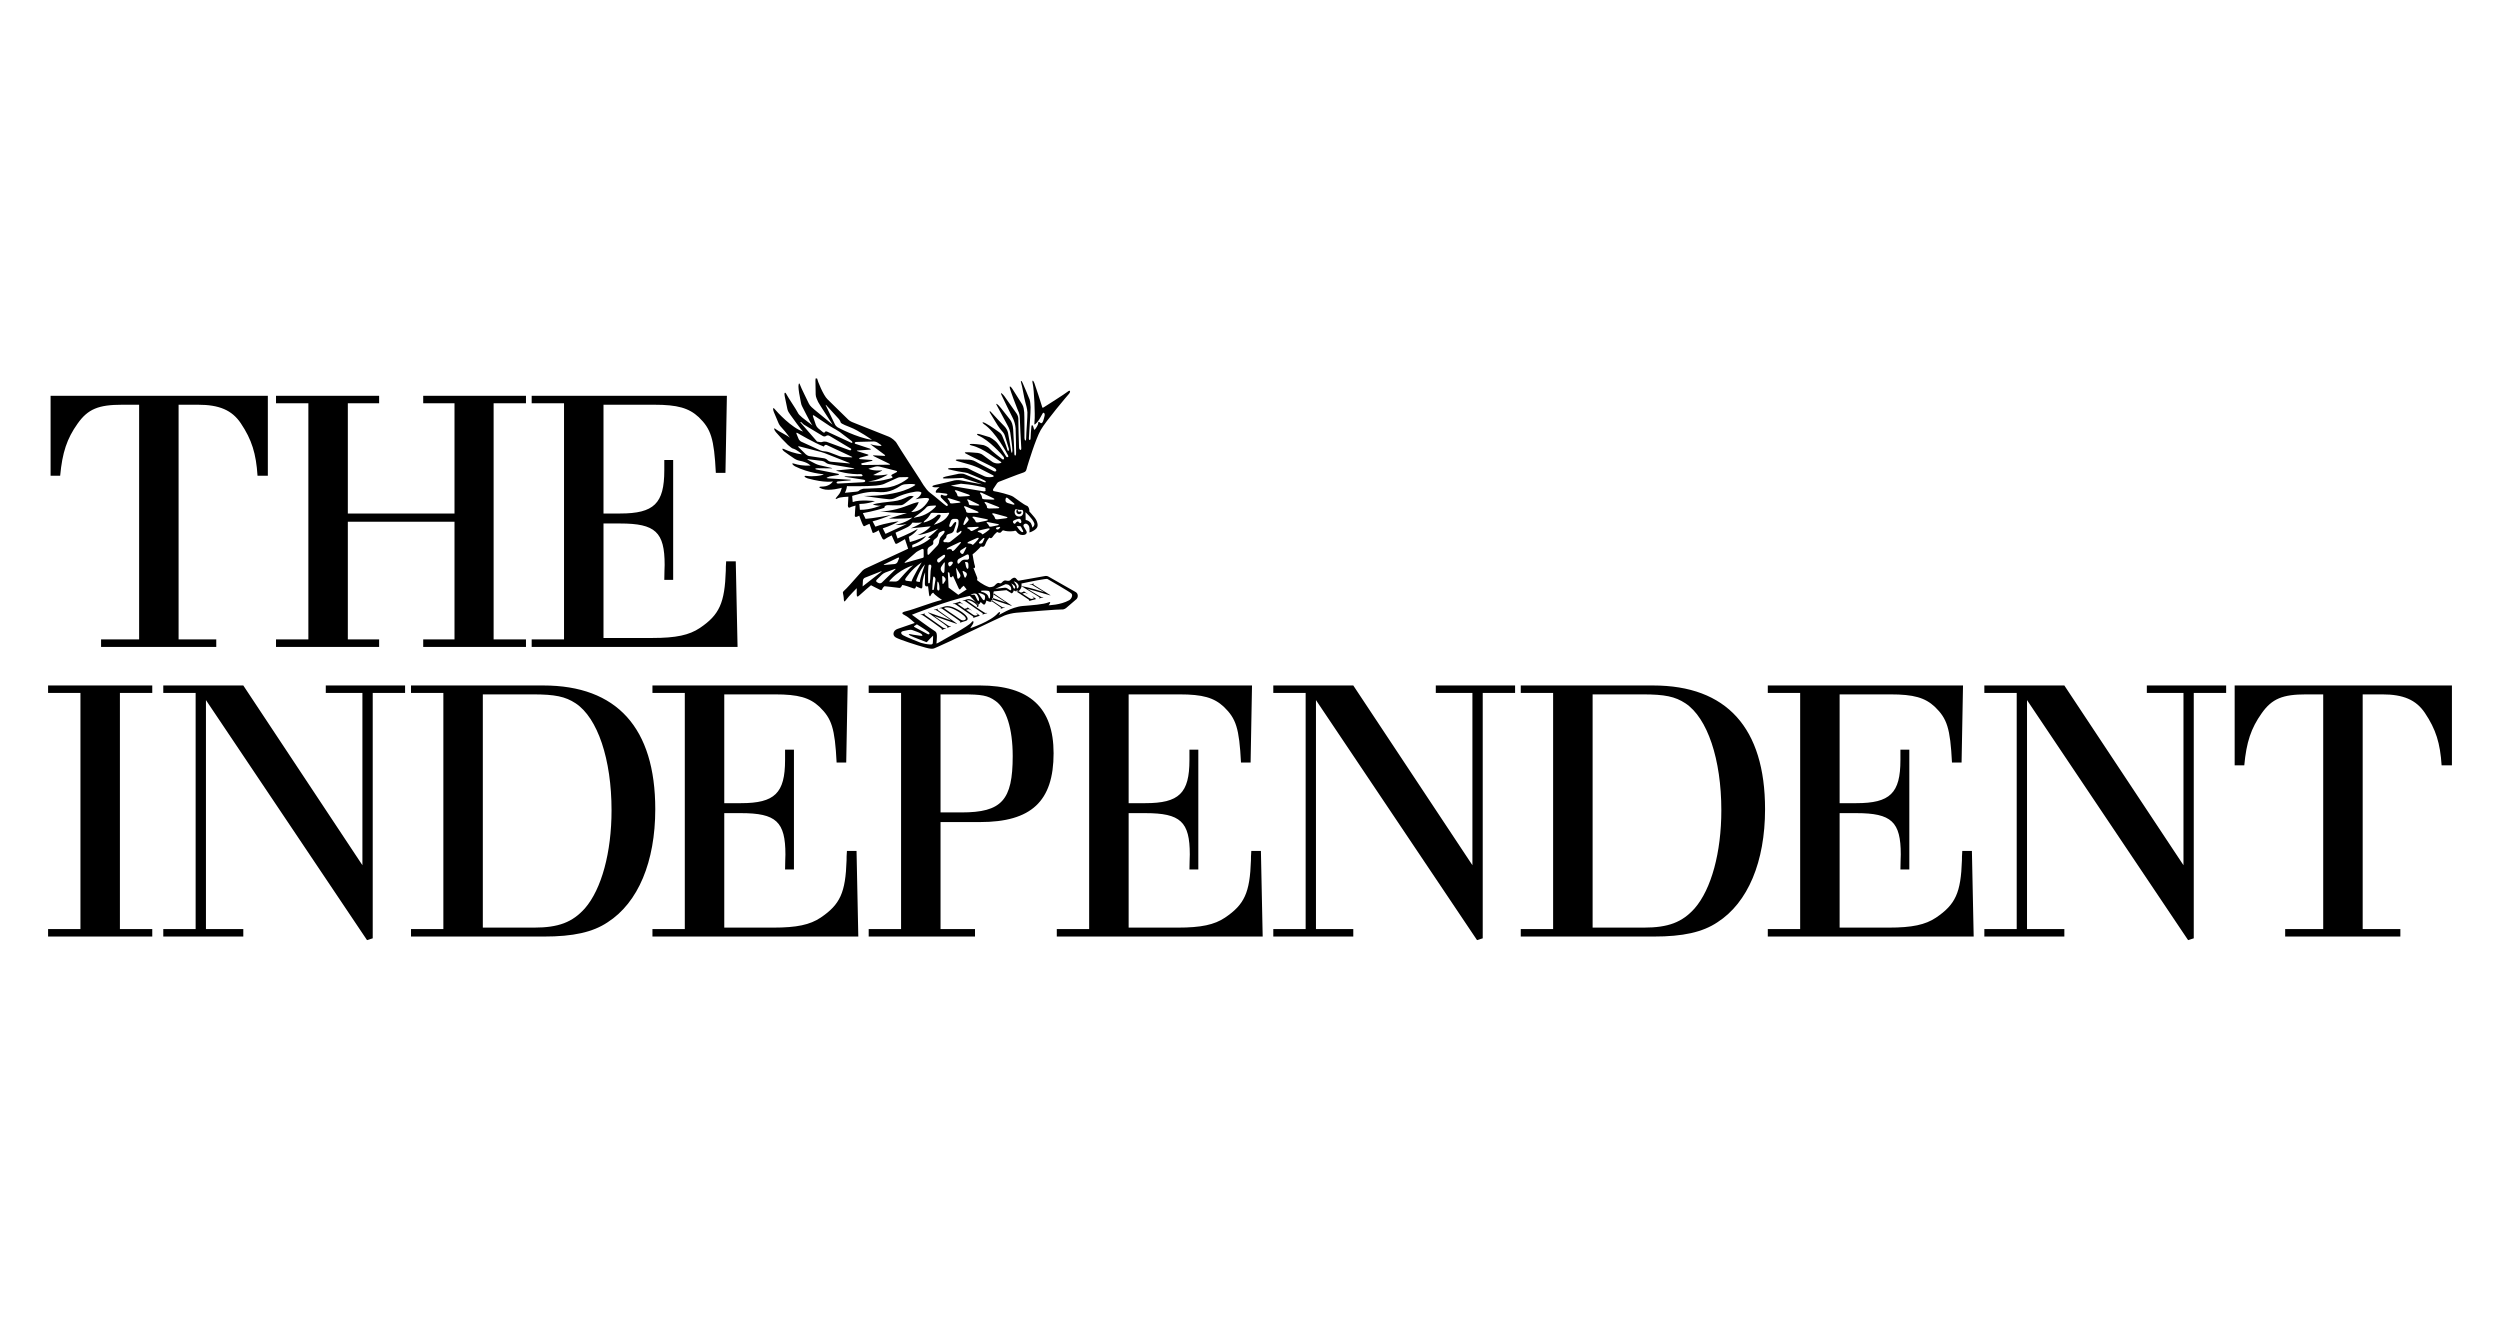 <svg width="1896" height="1000" viewBox="0 0 1896 1000" fill="none" xmlns="http://www.w3.org/2000/svg">
<path fill-rule="evenodd" clip-rule="evenodd" d="M135.445 484.929H164.015V490.612H76.649V484.929H105.513V306.951H92.561C74.757 306.951 66.668 310.192 58.845 321.28C50.756 332.634 47.255 343.189 45.628 360.78H38.363V300.176H203.131V360.78H195.308C194.219 344.01 190.982 333.46 182.627 321.008C175.894 310.997 166.179 306.951 150.267 306.951H135.445V484.929ZM344.696 389.437V305.858H320.961V300.176H398.899V305.858H374.362V484.929H398.899V490.612H320.961V484.929H344.696V395.674H263.797V484.929H287.532V490.612H209.328V484.929H233.865V305.858H209.328V300.176H287.532V305.858H263.797V389.437H344.696ZM550.185 358.61H542.893C541.559 332.367 539.13 325.347 529.968 316.408C522.41 309.387 513.785 306.951 496.247 306.951H457.69V389.437H470.37C495.981 389.437 503.804 381.862 503.804 356.712V355.097C503.804 353.466 503.804 351.03 503.804 348.865H510.532V439.753H503.804C503.804 435.418 504.069 429.742 504.069 428.399C504.069 403.499 497.049 397.017 470.37 397.017H457.69V483.837H494.907C512.696 483.837 522.682 481.672 530.77 476.262C545.593 466.267 549.648 457.328 550.45 432.716C550.45 431.101 550.45 428.937 550.715 425.696H558.002L559.363 490.612H403.221V484.929H427.758V305.858H403.221V300.176H551.274L550.185 358.61ZM61.009 525.544H36.466V519.862H115.478V525.544H90.94V704.599H115.478V710.276H36.466V704.599H61.009V525.544ZM274.852 656.181V525.544H247.078V519.862H307.212V525.544H282.674V711.62L278.349 712.984L156.193 530.949V704.599H184.52V710.276H123.832V704.599H148.37V525.544H123.832V519.862H184.52L274.852 656.181ZM336.244 525.544H311.706V519.862H412.019C467.844 519.862 496.957 552.053 496.957 613.707C496.957 653.473 484.027 684.572 460.828 699.455C449.503 707.035 434.664 710.276 412.556 710.276H311.706V704.599H336.244V525.544ZM404.998 703.506C423.611 703.506 434.128 699.455 443.578 688.906C456.236 674.311 463.794 646.437 463.794 614.533C463.794 575.838 453.271 544.479 436.557 533.391C428.733 528.247 420.91 526.616 404.196 526.616H366.176V703.506H404.998ZM641.774 578.28H634.488C633.148 552.053 630.72 545.011 621.541 536.094C614.005 529.051 605.38 526.616 587.842 526.616H549.285V609.123H561.965C587.571 609.123 595.394 601.548 595.394 576.376V574.767C595.394 573.135 595.394 570.7 595.394 568.552H602.127V659.422H595.394C595.394 655.088 595.665 649.412 595.665 648.068C595.665 623.185 588.644 616.682 561.965 616.682H549.285V703.506H586.503C604.291 703.506 614.272 701.358 622.36 695.948C637.182 685.931 641.238 677.014 642.04 652.402C642.04 650.771 642.04 648.601 642.311 645.36H649.598L650.937 710.276H494.816V704.599H519.353V525.544H494.816V519.862H642.848L641.774 578.28ZM713.305 704.599H739.447V710.276H658.814V704.599H683.373V525.544H658.814V519.862H743.237C780.72 519.862 799.045 536.632 799.045 571.254C799.045 607.763 782.06 623.451 743.237 623.451H713.305V704.599ZM729.201 616.143C759.685 616.143 768.039 606.959 768.039 573.402C768.039 552.592 763.182 537.164 754.827 531.488C749.168 527.42 744.576 526.616 729.753 526.616H713.305V616.143H729.201ZM948.454 578.28H941.168C939.807 552.053 937.4 545.011 928.221 536.094C920.664 529.051 912.038 526.616 894.521 526.616H855.964V609.123H868.624C894.25 609.123 902.073 601.548 902.073 576.376V574.767C902.073 573.135 902.073 570.7 902.073 568.552H908.807V659.422H902.073C902.073 655.088 902.345 649.412 902.345 648.068C902.345 623.185 895.324 616.682 868.624 616.682H855.964V703.506H893.161C910.97 703.506 920.951 701.358 929.024 695.948C943.862 685.931 947.901 677.014 948.719 652.402C948.719 650.771 948.719 648.601 948.991 645.36H956.277L957.616 710.276H801.473V704.599H826.011V525.544H801.473V519.862H949.527L948.454 578.28ZM1116.68 656.181V525.544H1088.91V519.862H1149.04V525.544H1124.5V711.62L1120.18 712.984L998.028 530.949V704.599H1026.33V710.276H965.667V704.599H990.205V525.544H965.667V519.862H1026.33L1116.68 656.181ZM1177.88 525.544H1153.35V519.862H1253.66C1309.49 519.862 1338.62 552.053 1338.62 613.707C1338.62 653.473 1325.67 684.572 1302.49 699.455C1291.15 707.035 1276.33 710.276 1254.22 710.276H1153.35V704.599H1177.88V525.544ZM1246.66 703.506C1265.27 703.506 1275.79 699.455 1285.22 688.906C1297.9 674.311 1305.46 646.437 1305.46 614.533C1305.46 575.838 1294.93 544.479 1278.22 533.391C1270.39 528.247 1262.57 526.616 1245.84 526.616H1207.84V703.506H1246.66ZM1487.66 578.28H1480.38C1479.04 552.053 1476.61 545.011 1467.45 536.094C1459.89 529.051 1451.27 526.616 1433.73 526.616H1395.17V609.123H1407.85C1433.46 609.123 1441.28 601.548 1441.28 576.398V574.767C1441.28 573.135 1441.28 570.7 1441.28 568.552H1448.03V659.422H1441.28C1441.28 655.104 1441.55 649.412 1441.55 648.068C1441.55 623.185 1434.53 616.682 1407.85 616.682H1395.17V703.506H1432.39C1450.18 703.506 1460.16 701.358 1468.25 695.948C1483.09 685.931 1487.13 677.014 1487.93 652.402C1487.93 650.771 1487.93 648.601 1488.2 645.36H1495.49L1496.84 710.276H1340.7V704.599H1365.24V525.544H1340.7V519.862H1488.75L1487.66 578.28ZM1655.95 656.181V525.544H1628.16V519.862H1688.31V525.544H1663.75V711.62L1659.45 712.984L1537.29 530.949V704.599H1565.6V710.276H1504.93V704.599H1529.47V525.544H1504.93V519.862H1565.6L1655.95 656.181ZM1791.86 704.599H1820.43V710.276H1733.07V704.599H1761.92V526.616H1748.98C1731.17 526.616 1723.08 529.857 1715.26 540.944C1707.18 552.32 1703.67 562.875 1702.06 580.444H1694.77V519.862H1859.54V580.444H1851.72C1850.65 563.679 1847.4 553.13 1839.04 540.678C1832.3 530.683 1822.59 526.616 1806.68 526.616H1791.86V704.599ZM774.448 387.919C775.212 388.306 774.258 390.378 772.328 389.861C770.891 389.475 770.511 387.979 770.967 387.023C771.162 386.598 771.807 386.424 771.867 386.827C771.943 387.213 771.867 387.789 772.458 387.979C773.032 388.17 773.548 388.055 773.797 387.919C774.068 387.789 774.198 387.789 774.448 387.919ZM715.657 442.423C715.18 443.151 714.779 443.037 714.741 442.15L714.568 437.627C714.546 436.745 715.024 436.533 715.636 437.164L716.612 438.143C717.224 438.757 717.338 439.85 716.861 440.579L715.657 442.423ZM759.973 402.694C759.36 403.385 758.861 404.94 756.243 403.439C756.243 403.439 754.003 405.304 753.087 406.8C752.149 408.295 751.401 408.486 750.273 407.74C750.273 407.74 748.23 409.981 747.292 412.781C746.354 415.603 744.5 414.472 743.941 414.472C743.941 414.472 740.385 418.404 737.593 420.454C737.593 420.454 738.721 427.572 739.469 429.628C739.469 429.628 739.469 431.678 738.151 430.568L740.959 437.665C740.959 437.665 741.512 438.795 740.959 439.91C740.959 439.91 744.863 443.477 750.273 445.337C750.273 445.337 753.087 445.337 754.194 444.223C755.326 443.091 756.432 441.786 757.56 442.15C758.671 442.537 759.051 442.537 759.799 441.786C760.525 441.042 761.463 439.91 762.954 440.291C764.445 440.655 765.768 440.655 766.511 439.736C767.259 438.795 769.498 437.11 770.794 438.986C772.095 440.851 772.903 440.35 772.903 440.35C772.903 440.35 789.329 437.398 792.447 436.876C793.574 436.686 794.453 436.838 795.429 437.436C796.502 438.105 813.542 447.697 815.781 449.002C818.019 450.307 817.635 453.298 816.333 454.429C815.032 455.544 808.586 461.085 808.586 461.085C808.586 461.085 807.096 462.412 805.22 462.216C803.366 462.026 779.615 463.946 770.854 464.696C767.872 464.94 764.315 465.827 761.902 466.767C759.474 467.686 715.023 489.111 711.488 490.416C707.949 491.722 708.312 492.852 701.985 491.166C695.631 489.475 682.397 485.18 679.415 483.494C676.428 481.825 677.35 478.083 680.716 476.953C684.083 475.821 693.777 472.461 693.777 472.461C693.777 472.461 689.169 468.105 686.55 466.805C683.947 465.501 683.085 464.538 686.929 463.619C693.587 462.026 705.671 457.099 714.394 454.946C714.394 454.946 708.735 451.302 707.758 449.459C707.758 449.459 706.457 450.035 706.072 451.091C705.482 452.76 704.776 452.456 704.582 450.764C704.392 449.078 703.839 444.587 703.839 444.587C703.839 444.587 701.41 445.527 701.41 442.901C701.41 440.291 701.6 434.113 701.6 434.113C701.6 434.113 699.556 438.393 699.556 443.841C699.556 445.527 699.513 446.642 698.157 446.164C696.091 445.413 694.693 444.587 694.693 444.587C694.693 444.587 694.579 446.93 692.839 446.256C690.258 445.239 685.379 443.651 684.251 443.651C684.251 443.651 683.352 446.066 682.11 445.876C680.255 445.587 670.828 444.587 670.828 444.587C670.828 444.587 669.906 445.147 669.336 446.278C668.779 447.387 668.724 447.888 667.423 447.311C666.1 446.756 660.576 443.841 660.576 443.841C660.576 443.841 653.864 449.459 651.988 451.324C650.134 453.2 649.749 452.456 649.749 450.764C649.749 449.078 649.749 446.088 649.749 446.088C649.749 446.088 643.84 451.993 641.546 455.065C639.882 457.306 640.056 455.62 639.882 453.396C639.693 451.129 639.096 449.905 639.286 448.964C639.286 448.964 640.609 447.387 641.926 446.278C643.227 445.147 653.116 433.749 654.054 432.809C654.97 431.873 655.718 431.504 656.461 431.123C657.209 430.758 688.729 416.158 688.729 416.158L686.317 408.871C686.317 408.871 682.587 411.111 681.459 411.672C680.353 412.226 679.377 413.07 678.819 411.765C678.266 410.465 676.239 406.049 676.239 406.049C676.239 406.049 672.703 407.74 671.766 408.486C670.828 409.236 670.026 409.654 669.277 408.545C668.529 407.414 666.35 402.134 666.35 402.134C666.35 402.134 664.859 403.249 663.753 403.635C662.62 403.999 662.051 404.69 661.687 403.765C661.303 402.824 659.448 397.262 659.448 397.262C659.448 397.262 657.958 397.822 656.846 398.399C655.718 398.953 655.333 399.583 654.591 398.453C653.843 397.343 651.625 391.084 651.625 391.084C651.625 391.084 648.28 393.08 648.28 391.22C648.28 389.339 648.833 383.434 648.833 383.434C648.833 383.434 645.467 384.314 644.528 384.891C643.612 385.446 643.038 384.543 643.038 383.434C643.038 382.303 643.417 376.68 643.417 376.68C643.417 376.68 637.204 376.946 635.637 377.773C632.482 379.464 633.897 377.621 635.577 375.761C637.263 373.88 637.816 372.194 638.392 369.948C638.392 369.948 629.055 372.574 624.024 370.889C618.977 369.198 622.246 368.986 624.296 368.986C626.361 368.986 630.183 367.702 631.658 365.092C631.658 365.092 625.841 366.457 612.645 362.852C610.601 362.292 608.46 360.415 612.19 360.97C615.92 361.525 623.086 360.97 624.772 359.665C624.772 359.665 613.566 358.991 602.952 353.678C601.461 352.933 599.411 350.725 602.393 351.666C605.38 352.607 608.915 353.314 614.695 353.123C614.695 353.123 613.008 350.687 606.297 349.382C606.297 349.382 604.253 349.002 602.567 347.887C600.886 346.756 595.681 343.205 594.554 342.264C593.442 341.345 592.374 339.54 594.781 340.671C597.21 341.786 602.952 344.146 608.172 344.51C608.172 344.51 604.632 340.959 600.886 340.024C600.886 340.024 599.585 339.274 597.535 337.413C595.492 335.532 589.885 329.546 588.395 327.685C586.904 325.804 586.427 323.868 588.471 325.559C590.52 327.223 596.408 329.741 599.031 331.981C599.031 331.981 595.301 326.94 593.806 325.44C592.314 323.944 591.013 322.258 590.461 320.953C589.885 319.627 587.842 314.777 586.904 312.53C585.988 310.285 586.079 308.425 587.571 310.285C589.067 312.166 600.501 324.711 609.11 327.305C607.614 326.19 600.523 316.081 599.411 314.586C598.283 313.091 597.535 311.786 597.156 310.285C596.793 308.789 595.681 302.807 595.107 300.372C594.554 297.935 595.356 296.799 596.467 299.045C597.574 301.29 604.057 310.845 604.805 312.53C605.549 314.221 606.871 315.331 608.362 316.636C609.853 317.963 615.074 321.699 616.185 322.623C613.946 319.823 609.279 309.73 608.362 308.235C607.424 306.739 607.235 303.727 606.871 302.422C606.486 301.116 605.549 295.326 605.549 293.253C605.549 291.198 606.031 289.686 606.774 291.927C607.522 294.172 612.455 303.917 613.393 305.989C614.331 308.044 616.564 309.73 617.866 310.845C619.167 311.976 631.484 322.068 631.484 322.068C631.484 322.068 621.043 306.162 620.468 304.858C619.915 303.553 618.614 301.116 618.614 299.235C618.614 297.375 618.424 288.594 618.424 288.594C618.424 287.968 618.473 287.43 618.565 287.017H619.666C620.029 288.898 624.387 299.811 627.565 302.807C630.742 305.798 641.737 316.826 643.417 318.327C645.082 319.823 646.957 320.377 648.833 321.128C650.687 321.873 672.318 330.486 674.195 331.237C676.048 331.981 679.22 334.418 680.158 336.283C681.096 338.159 698.06 364.151 698.06 364.151C698.06 364.151 701.985 371.269 705.33 373.689C708.697 376.125 716.52 383.047 717.647 383.608C718.754 384.162 719.311 382.857 718.2 381.917C717.089 380.997 714.833 378.371 713.917 377.621C712.98 376.87 713.365 374.63 714.66 375.375C715.961 376.125 717.647 375.935 717.647 375.935C717.647 375.935 720.076 374.63 716.899 374.266C713.728 373.88 711.679 373.515 710.361 373.689C709.06 373.88 709.439 371.443 712.594 369.583C712.594 369.583 711.299 369.393 709.802 369.583C708.312 369.774 704.582 368.833 709.635 367.702C714.66 366.587 721.182 365.092 723.784 364.347C723.784 364.347 726.598 363.787 728.837 364.347C731.071 364.901 745.052 367.338 745.052 367.338L730.133 362.466C730.133 362.466 717.051 363.058 715.755 362.868C714.432 362.694 715.024 361.911 717.458 361.351C719.886 360.796 727.151 359.301 727.151 359.301C727.151 359.301 730.132 358.915 731.629 359.665C733.12 360.415 744.31 364.711 745.801 365.456C747.292 366.207 748.783 365.652 746.544 364.347C744.31 363.042 733.673 358.724 733.673 358.724C733.673 358.724 730.328 357.979 728.452 357.805C726.598 357.61 720.44 356.174 719.523 355.984C718.585 355.81 718.754 354.983 720.819 354.983C722.868 354.983 730.133 354.809 730.133 354.809C730.133 354.809 732.925 354.429 735.164 355.734C737.403 357.055 746.928 361.351 746.928 361.351C746.928 361.351 748.419 361.91 750.273 361.91C752.149 361.91 753.261 361.546 753.261 361.546C753.261 361.546 754.557 360.97 752.323 360.051L742.071 354.809C742.071 354.809 738.341 353.123 735.548 352.373C732.735 351.628 727.954 350.247 726.083 349.692C724.224 349.132 724.359 348.441 727.151 348.441C729.943 348.441 735.164 348.632 735.164 348.632C735.164 348.632 737.978 348.805 740.022 350.132C742.071 351.438 751.575 356.114 753.45 357.229C755.326 358.36 756.622 356.674 754.557 355.173C752.513 353.678 733.938 344.988 732.279 343.879C730.593 342.743 733.12 343.015 735.164 343.015C737.229 343.015 738.721 343.395 740.217 343.395C741.708 343.395 744.115 343.955 745.438 345.065C746.739 346.196 752.892 350.497 752.892 350.497C752.892 350.497 754.194 351.242 755.88 351.438C757.56 351.628 758.481 351.242 758.481 351.242C758.481 351.242 760.715 351.074 758.287 349.747C755.879 348.441 745.877 339.866 736.904 337.854C735.24 337.49 734.248 336.473 737.978 336.663C741.708 336.837 745.99 337.582 745.99 337.582C745.99 337.582 748.972 338.523 750.463 340.214C751.96 341.9 759.051 347.501 760.162 348.251C761.29 349.002 762.038 347.697 760.91 346.196C759.799 344.7 750.333 333.922 742.125 330.393C740.824 329.834 740.022 328.436 743.198 329.355C746.353 330.296 750.658 331.601 750.658 331.601C750.658 331.601 754.194 333.482 756.243 335.918C758.287 338.333 762.401 344.896 762.954 346.006C763.529 347.136 765.383 346.946 764.445 345.26C763.529 343.591 755.152 327.647 746.202 321.661C745.074 320.915 744.115 319.262 747.671 321.128C751.212 323.004 757.37 327.495 757.37 327.495C757.37 327.495 759.224 328.604 759.973 330.296C760.715 331.981 763.529 338.909 763.892 340.769C764.277 342.651 765.572 342.264 765.02 340.024C764.445 337.778 762.401 331.791 762.038 330.296C761.653 328.8 760.162 327.109 758.481 325.249C756.817 323.368 752.052 314.836 751.114 313.531C750.197 312.226 750.1 310.649 752.149 313.091C754.193 315.527 760.352 321.873 761.653 323.2C762.954 324.505 764.082 326.364 764.445 328.05C764.83 329.741 766.685 340.769 766.874 342.264C767.069 343.759 767.812 343.955 767.812 341.519C767.812 339.099 766.511 330.296 766.131 327.86C765.768 325.44 764.277 322.813 763.339 321.128C762.401 319.458 756.508 308.333 755.766 307.028C755.018 305.722 756.053 306.162 757.56 307.658C759.051 309.153 764.64 316.636 765.936 318.132C767.259 319.627 768.175 322.449 768.365 325.44C768.56 328.436 769.302 342.46 769.302 344.146C769.302 345.832 770.604 346.392 770.604 343.395C770.604 340.404 770.414 327.495 770.241 324.869C770.051 322.258 769.302 319.262 767.985 316.826C766.684 314.39 760.835 302.362 759.534 299.561C758.232 296.761 760.525 298.871 761.653 300.372C762.781 301.867 769.861 312.15 770.604 313.091C771.352 314.026 772.29 315.891 772.29 317.386C772.29 318.882 772.653 337.582 772.843 339.464C773.032 341.345 774.718 342.264 774.524 339.654C774.334 337.027 773.396 318.518 773.396 316.272C773.396 314.026 772.29 311.786 771.542 310.095C770.794 308.409 766.473 296.859 765.92 294.613C765.345 292.373 766.321 292.693 767.812 294.939C769.302 297.185 774.144 304.858 775.272 306.739C776.383 308.599 776.573 310.845 776.763 312.72C776.952 314.586 776.952 330.296 776.952 332.177C776.952 334.036 778.254 335.532 778.254 331.981C778.254 328.436 779.365 315.527 779.191 312.72C779.002 309.904 778.254 307.294 777.511 304.667C776.762 302.057 775.25 292.693 774.507 290.644C773.759 288.594 774.643 288.207 775.575 290.453C776.513 292.693 780.303 301.307 780.856 302.998C781.409 304.667 781.409 306.549 781.604 308.789C781.793 311.035 780.303 330.486 780.303 332.345C780.303 334.227 781.604 334.227 781.604 332.177C781.604 330.105 781.984 326.364 782.178 323.944C782.347 321.508 783.285 322.449 783.67 323.754C784.033 325.059 784.222 326.555 784.971 325.613C785.714 324.695 787.567 322.068 787.4 320.567C787.204 319.072 789.443 320.953 789.443 320.953C789.443 320.953 790.571 321.128 791.13 319.262C791.683 317.386 791.872 317.022 792.235 315.331C792.62 313.645 791.493 311.976 790.571 313.835C789.633 315.717 787.4 319.627 786.267 320.567C785.16 321.508 784.033 323.754 784.586 319.262C785.16 314.777 784.223 295.499 783.285 291.393C782.347 287.267 783.746 288.594 784.472 290.546C785.426 293.155 789.807 306.549 790.191 308.044C790.571 309.539 790.571 309.539 792.062 308.599C793.536 307.658 807.73 298.681 809.774 296.995C811.823 295.326 812.013 297.185 810.712 298.681C809.394 300.176 793.173 319.262 789.253 326.19C785.334 333.096 779.744 351.628 779.002 354.064C778.254 356.478 778.617 357.61 775.635 358.55C772.653 359.475 758.861 364.901 758.861 364.901C758.861 364.901 756.817 365.456 756.243 366.397C755.689 367.338 753.261 370.889 753.261 370.889C753.261 370.889 752.513 372.384 754.194 372.574C755.88 372.765 766.131 375.184 768.365 376.68C770.604 378.175 776.573 382.857 778.812 383.608C779.94 383.988 780.856 386.044 780.682 387.919C780.682 387.919 782.922 390.34 784.412 392.221C785.903 394.081 786.326 395.212 786.689 396.517C787.075 397.822 787.15 399.431 786.077 400.639C783.897 403.113 780.682 403.804 780.682 403.804C780.682 403.804 781.257 400.198 780.113 398.567C779.056 397.055 777.853 396.898 777.034 397.343C775.922 397.936 776.02 398.763 776.573 399.698C777.126 400.639 778.254 402.498 778.254 402.498C778.254 402.498 779.056 403.689 778.448 404.554C778.178 404.918 777.76 405.245 777.603 405.342C776.822 405.859 774.393 406.011 772.919 405.071C771.753 404.325 771.141 403.499 770.642 402.824C770.164 402.134 768.788 402.786 768.788 402.786C765.692 403.249 762.591 402.846 761.274 402.33C761.274 402.33 760.623 401.982 759.973 402.694ZM694.102 475.876C694.102 475.876 701.789 479.943 703.319 480.786C704.869 481.634 705.557 480.498 704.316 479.388C703.053 478.257 695.365 473.499 695.365 473.499L693.397 474.766C692.552 475.169 694.102 475.876 694.102 475.876ZM703.319 486.544C702.63 487.523 701.789 486.675 701.789 486.675C701.789 486.675 692.421 483.167 690.318 482.053C688.231 480.922 689.472 480.656 691.022 481.074C692.552 481.498 695.766 481.765 698.157 482.189C700.526 482.608 699.42 481.21 698.423 480.498C697.447 479.807 693.527 478.41 691.863 477.833C690.182 477.279 687.808 478.121 685.287 478.546C682.76 478.965 683.048 480.656 684.864 481.765C686.68 482.896 696.759 486.964 698.423 487.523C700.109 488.078 702.901 488.633 705.428 488.785C707.949 488.921 707.374 487.523 707.531 486.256C707.661 484.989 707.661 482.053 707.661 482.053C707.661 482.053 704.029 485.566 703.319 486.544ZM777.874 394.369C777.874 394.369 779.788 394.483 781.371 396.19C782.579 397.474 782.921 400.122 782.921 400.122C784.033 399.279 784.889 398.072 784.32 396.609C782.824 392.928 777.738 388.48 777.738 388.48L777.874 394.369ZM774.524 403.211C775.332 403.804 776.345 403.635 775.922 402.634C775.499 401.656 774.279 399.431 774.279 399.431C774.279 399.431 773.857 399.007 773.282 399.007C772.729 399.007 771.027 398.991 771.027 398.991C771.027 398.991 772.978 402.08 774.524 403.211ZM774.106 394.233C774.106 394.233 773.97 393.102 772.133 393.521C770.317 393.945 768.788 394.787 768.788 394.787C768.788 394.787 767.812 395.348 768.365 396.326C768.923 397.322 769.763 397.588 770.186 396.746C770.604 395.902 772.003 395.06 772.29 395.636C772.555 396.19 773.97 397.169 774.372 396.479C774.811 395.766 774.524 394.787 774.106 394.233ZM770.393 386.158C770.393 386.158 769.975 386.082 769.59 387.501C769.113 389.187 770.148 391.683 772.783 391.737C774.871 391.797 775.863 390.28 776.02 389.073C776.172 387.903 775.733 386.522 774.925 386.696C773.493 386.963 770.393 386.158 770.393 386.158ZM764.315 377.811C764.315 377.811 763.339 376.968 762.917 377.68C762.494 378.371 761.94 380.769 764.18 381.459C766.418 382.167 768.365 382.721 768.365 382.721C768.365 382.721 770.474 382.857 768.652 381.459C767.471 380.557 765.155 378.523 764.315 377.811ZM748.517 381.035C747.253 380.481 746.126 380.671 746.966 381.59C748.783 383.57 748.517 384.831 748.517 384.831C748.517 384.831 748.517 385.658 750.463 385.658C752.415 385.658 754.654 385.522 756.47 385.522C758.287 385.522 758.287 384.831 756.757 384.26C755.229 383.7 748.517 381.035 748.517 381.035ZM754.291 389.458C752.99 389.035 751.883 389.361 752.816 390.188C754.231 391.41 754.692 393.216 754.692 393.216C754.692 393.216 754.768 394.059 756.719 393.847C758.671 393.657 760.889 393.276 762.688 393.08C764.505 392.89 764.429 392.199 762.841 391.797C761.252 391.394 754.291 389.458 754.291 389.458ZM745.037 373.939C743.827 373.286 742.683 373.417 743.464 374.396C744.863 376.125 744.787 377.718 744.787 377.718C744.787 377.718 744.727 378.54 746.696 378.676C748.647 378.812 750.886 378.812 752.702 378.926C754.519 379.062 754.557 378.349 753.065 377.697C751.558 377.028 745.037 373.939 745.037 373.939ZM732.887 384.276C731.646 383.684 730.577 383.814 731.342 384.793C732.562 386.37 732.795 388.055 732.795 388.055C732.795 388.055 732.773 388.899 734.724 388.958C736.677 389.013 738.915 388.937 740.732 388.975C742.564 389.035 742.564 388.322 741.057 387.729C739.528 387.115 732.887 384.276 732.887 384.276ZM739.295 391.933C737.956 391.606 736.926 391.949 737.88 392.775C739.409 394.081 739.968 395.674 739.968 395.674C739.968 395.674 740.097 396.495 742.033 396.152C743.963 395.804 746.142 395.272 747.921 394.945C749.72 394.619 749.607 393.929 747.98 393.657C746.375 393.368 739.295 391.933 739.295 391.933ZM749.623 396.038C748.555 395.766 747.769 396 748.495 396.691C749.758 397.876 750.159 399.007 750.159 399.007C750.159 399.007 750.295 399.681 751.824 399.393C753.375 399.127 755.115 398.681 756.546 398.437C757.961 398.164 757.869 397.626 756.584 397.398C755.283 397.169 749.623 396.038 749.623 396.038ZM735.05 379.1C734.02 378.54 733.06 378.638 733.711 379.48C734.801 380.9 734.801 382.319 734.801 382.319C734.801 382.319 734.746 383.031 736.411 383.145C738.069 383.281 739.968 383.297 741.512 383.434C743.063 383.548 743.101 382.955 741.837 382.379C740.558 381.802 735.05 379.1 735.05 379.1ZM726.001 372.058C724.722 371.541 723.594 371.791 724.473 372.672C725.85 374.032 726.137 375.837 726.137 375.837C726.137 375.837 726.175 376.68 728.127 376.603C730.095 376.527 732.318 376.315 734.134 376.239C735.95 376.163 735.928 375.473 734.361 374.972C732.811 374.456 726.001 372.058 726.001 372.058ZM720.211 378.006C719.117 377.599 718.2 377.811 718.948 378.578C720.402 380.057 720.44 381.226 720.44 381.226C720.44 381.226 720.493 381.938 722.158 381.824C723.822 381.688 725.698 381.438 727.248 381.323C728.794 381.209 728.74 380.612 727.4 380.231C726.061 379.844 720.211 378.006 720.211 378.006ZM719.328 415.179C718.065 415.717 717.474 417.023 718.677 416.697C722.353 415.701 722.066 417.789 722.066 417.789C722.066 417.789 722.678 418.382 724.034 416.947C725.373 415.527 726.809 413.798 728.067 412.476C729.314 411.155 728.815 410.671 727.341 411.4C725.888 412.129 719.328 415.179 719.328 415.179ZM743.025 402.178C741.67 402.406 740.867 403.211 742.071 403.499C744.31 404.037 745.15 405.304 745.15 405.304C745.15 405.304 745.763 405.016 747.384 403.901C749.01 402.808 748.132 403.249 749.623 402.216C751.136 401.198 750.658 400.41 749.07 400.813C747.482 401.215 743.025 402.178 743.025 402.178ZM735.088 410.633C733.809 411.155 733.158 412.074 734.399 412.129C736.715 412.226 737.788 413.282 737.788 413.282C737.788 413.282 738.319 412.879 739.696 411.476C741.057 410.079 740.293 410.693 741.556 409.388C742.835 408.083 742.201 407.414 740.732 408.121C739.257 408.833 735.088 410.633 735.088 410.633ZM734.801 399.818C733.711 399.872 732.968 400.41 733.9 400.775C735.489 401.389 736.178 402.52 736.178 402.52C736.178 402.52 736.487 403.113 737.88 402.406C739.279 401.694 740.135 401.215 741.436 400.546C742.738 399.894 742.489 399.393 741.187 399.545C739.891 399.698 734.801 399.818 734.801 399.818ZM730.746 397.034C730.328 398.991 731.721 397.876 731.721 397.876C731.721 397.876 732.984 396.609 734.096 395.212C735.223 393.809 734.247 393.238 733.825 392.547C733.407 391.835 733.12 391.41 732.833 392.123C732.833 392.123 731.168 395.06 730.746 397.034ZM757.673 401.041L758.211 400.448C758.807 399.796 758.574 399.431 757.712 399.605L756.205 399.932C755.364 400.106 755.093 400.698 755.646 401.236C756.183 401.77 757.105 401.694 757.673 401.041ZM746.544 408.676C746.793 407.833 746.05 407.778 745.416 408.393L742.797 410.943C742.163 411.536 742.358 412.129 743.237 412.248L743.448 412.265C744.31 412.379 745.204 411.786 745.454 410.943L746.544 408.676ZM726.788 451.112L733.12 447.044L730.881 444.223C730.881 444.223 729.065 445.565 728.642 446.414C728.225 447.257 727.536 447.387 726.961 445.99C726.408 444.587 722.77 436.724 722.77 436.724L721.507 437.855C721.507 437.855 720.402 437.855 720.402 436.876C720.402 435.897 719.979 434.348 719.979 434.348L718.851 433.923L719.387 445.625L726.788 451.112ZM725.676 431.373C725.237 430.622 724.972 430.698 725.107 431.563L726.039 438.105C726.159 438.969 726.75 439.16 727.362 438.529L727.84 438.029C728.43 437.398 728.566 436.262 728.105 435.495L725.676 431.373ZM730.978 433.211C730.23 432.754 729.851 433.059 730.133 433.885L731.358 437.474C731.629 438.295 732.182 438.333 732.546 437.55L733.136 436.338C733.499 435.554 733.212 434.538 732.47 434.097L730.978 433.211ZM733.499 424.483C734.361 424.505 735.012 423.814 734.936 422.95L734.801 421.493C734.724 420.611 734.02 420.226 733.25 420.628L727.248 423.793C726.484 424.195 725.947 425.234 726.083 426.098L726.175 426.751C726.311 427.61 726.885 427.784 727.477 427.153L728.967 425.56C729.564 424.908 730.746 424.407 731.629 424.429L733.499 424.483ZM731.857 426.213L732.643 429.704C732.833 430.568 733.332 431.335 733.749 431.411C734.172 431.487 734.497 430.834 734.475 429.954L734.421 427.937C734.399 427.077 733.9 426.327 733.332 426.289C732.757 426.251 732.279 426.213 732.279 426.213M710.702 446.142C710.664 447.023 711.065 447.812 711.624 447.888C712.155 447.947 712.557 447.311 712.503 446.43L712.388 444.283C712.35 443.401 712.004 442.15 711.624 441.498C711.218 440.851 710.893 441.02 710.855 441.884L710.702 446.142ZM712.73 426.251L715.886 423.238C716.52 422.645 716.921 421.705 716.747 421.166C716.596 420.628 715.886 420.59 715.18 421.09L711.488 423.624C710.762 424.119 710.491 425.158 710.876 425.924C711.261 426.713 712.101 426.843 712.73 426.251ZM713.858 429.802C713.381 430.53 713.305 431.754 713.69 432.542L713.955 433.059C714.334 433.847 715.007 434.516 715.43 434.554C715.848 434.592 716.232 433.923 716.271 433.043L716.536 427.245C716.574 426.365 716.211 426.251 715.734 426.979L713.858 429.802ZM732.681 415.701C733.082 414.929 732.795 414.663 732.047 415.141L728.718 417.235C727.991 417.691 727.878 418.594 728.474 419.23L728.951 419.726C729.542 420.361 730.366 420.247 730.767 419.459L732.681 415.701ZM719.387 428.763C719.637 429.59 720.342 429.78 720.976 429.187L721.627 428.572C722.255 427.975 722.716 427.055 722.64 426.555C722.559 426.06 721.794 425.81 720.938 426L720.266 426.153C719.404 426.349 718.91 427.169 719.155 428.013L719.387 428.763ZM727.379 369.524C729.905 369.812 743.334 372.346 745.855 372.612C748.36 372.9 747.253 370.943 747.253 370.943C747.253 370.943 747.942 370.1 746.544 369.676C745.15 369.257 737.04 367.702 734.383 367.436C731.721 367.148 728.778 366.859 728.778 366.859L721.09 368.278C721.09 368.278 724.874 369.257 727.379 369.524ZM654.228 444.723L668.225 433.787C668.914 433.255 668.817 433.059 667.998 433.385L655.984 438.127C655.181 438.431 654.477 439.41 654.433 440.291L654.228 444.304V444.723ZM664.88 439.698C664.246 440.312 664.381 441.134 665.146 441.558L666.258 442.15C667.022 442.575 668.166 442.401 668.8 441.808L678.819 432.08C679.453 431.487 679.302 431.237 678.477 431.547L671.381 434.211C670.557 434.516 669.391 435.266 668.762 435.881L664.88 439.698ZM674.233 440.944L679.09 441.058C679.952 441.058 681.134 440.541 681.709 439.889C681.709 439.889 689.759 430.568 692.552 428.741C692.552 428.741 682.072 431.547 674.233 440.944ZM691.294 440.944C692.421 437.436 698.997 426.501 698.997 426.501C691.022 431.83 686.68 438.893 686.68 438.893C686.225 439.639 686.55 440.329 687.406 440.443L691.294 440.944ZM697.604 441.368C697.734 438.409 701.502 428.034 701.502 428.034C697.03 432.809 694.866 440.215 694.866 440.215C694.655 441.058 695.652 441.156 696.514 441.254L697.604 441.368ZM678.531 427.768C679.393 427.686 680.391 426.957 680.733 426.153L681.73 423.755C682.072 422.95 681.709 422.607 680.923 422.972L670.768 427.899C669.988 428.284 670.042 428.534 670.92 428.458L678.531 427.768ZM686.414 426.137C685.802 426.751 685.991 427.039 686.815 426.767L698.884 423.336C699.708 423.064 700.51 423.124 700.526 422.243L700.488 417.273C700.51 416.409 699.897 416.027 699.111 416.409L696.206 417.904C695.425 418.306 694.292 419.154 693.701 419.785L686.414 426.137ZM704.679 414.837C703.931 415.315 703.34 416.409 703.362 417.273L703.438 419.997C703.454 420.861 703.952 421.068 704.566 420.437L710.892 413.76C711.505 413.13 712.101 411.9 712.193 411.019L712.35 409.829C712.465 408.964 713.039 407.718 713.63 407.066L715.408 405.092C715.999 404.439 716.443 403.499 716.4 402.998C716.362 402.482 715.695 402.384 714.893 402.732L713.169 403.537C712.367 403.88 711.662 404.782 711.581 405.511C711.505 406.261 710.893 407.316 710.225 407.871L708.599 409.197C707.932 409.774 707.569 410.747 707.796 411.422C708.024 412.074 707.623 412.993 706.88 413.456L704.679 414.837ZM723.231 393.521C722.369 393.521 721.415 394.195 721.106 395.022L720.092 397.784C719.788 398.605 719.903 399.431 720.326 399.621C720.743 399.818 721.491 399.393 722.006 398.665L723.117 397.072C723.611 396.364 724.38 395.804 724.798 395.842C725.221 395.881 725.335 396.593 725.069 397.419L723.405 402.406C723.134 403.233 722.234 404.113 721.393 404.38L719.1 405.109C718.276 405.38 717.663 406.223 717.739 406.99C717.821 407.756 716.325 409.121 715.755 409.676C715.18 410.215 715.37 410.905 716.194 411.21H718.064C718.888 411.52 720.114 411.324 720.803 410.769L727.953 405.033C728.642 404.494 729.201 403.575 729.201 402.998C729.201 402.422 728.68 402.422 728.051 403.037L727.975 403.097C727.341 403.689 726.424 404.151 725.909 404.113C725.411 404.075 725.237 403.363 725.508 402.542L726.462 399.66C726.75 398.839 726.961 397.436 726.961 396.555V395.114C726.961 394.233 726.251 393.521 725.373 393.521H723.231ZM626.763 307.43C626.188 306.794 626.014 306.913 626.399 307.696L633.263 321.949C633.647 322.737 634.586 323.716 635.35 324.14C635.35 324.14 649.749 331.927 661.362 333.613C661.362 333.613 651.3 326.457 644.588 323.944C637.871 321.416 637.665 320.567 637.665 320.567C637.47 319.725 636.819 318.496 636.25 317.843L626.763 307.43ZM618.766 322.296C619.037 323.124 619.817 324.254 620.49 324.809L624.046 327.707C624.735 328.262 625.402 328.262 625.559 327.724C625.71 327.185 626.491 327.017 627.315 327.343L645.618 335.82C646.616 336.223 646.708 335.13 645.851 334.478C645.851 334.478 638.982 329.126 637.031 327.724C635.079 326.326 631.999 324.695 631.999 324.695C631.219 324.27 629.994 323.542 629.267 323.064L617.372 315.141C616.646 314.662 616.283 314.929 616.548 315.771L618.766 322.296ZM659.903 340.306C660.711 340.654 660.651 340.959 659.789 341.019L650.498 341.65C649.636 341.709 649.598 341.976 650.438 342.226L658.034 344.646C658.874 344.912 658.852 345.315 658.012 345.548L652.411 347.082C651.565 347.31 651.262 348.099 652.14 348.213L661.053 348.844C661.915 348.958 661.953 349.285 661.129 349.594L653.576 351.34C652.752 351.628 653.268 352.683 654.13 352.683L674.324 352.433C675.208 352.433 675.262 352.106 674.482 351.72L662.657 345.968C661.877 345.586 661.931 345.298 662.815 345.336L670.557 345.739C671.419 345.793 671.554 345.391 670.866 344.874L659.963 336.837C663.753 338.104 667.748 338.197 667.748 338.197C668.627 338.235 668.741 337.854 668.036 337.354L665.472 335.63C664.761 335.146 663.444 334.782 662.582 334.82L649.196 335.168C648.334 335.206 647.819 336.245 648.643 336.571L659.903 340.306ZM619.688 334.88C621.428 335.206 622.594 335.494 623.434 335.228L623.775 335.108C624.599 334.82 625.96 334.804 626.8 335.032L643.899 341.307C645.428 342.036 646.019 340.671 645.276 340.214L629.017 330.507C628.269 330.067 627.142 330.105 626.529 330.6C625.922 331.101 624.81 331.139 624.062 330.698L609.566 321.949C608.823 321.508 607.522 319.344 606.947 320.279L619.688 334.88ZM605.646 332.846C605.971 333.651 606.909 334.614 607.695 334.978L622.018 341.519C622.804 341.883 624.182 342.226 625.038 342.286L625.803 342.34C626.665 342.4 628.042 342.705 628.866 343.015L636.667 345.968C637.47 346.277 638.869 346.56 639.73 346.603L645.656 346.87C646.518 346.908 646.594 346.642 645.808 346.277L626.99 337.506C626.204 337.142 625.309 337.506 624.984 338.333L624.87 338.68C618.136 336.283 604.822 328.398 604.822 328.398C604.079 327.958 603.732 328.24 604.079 329.05L605.646 332.846ZM611.138 344.57C611.767 345.179 612.97 345.793 613.832 345.913L624.962 347.561C625.824 347.675 627.012 348.289 627.581 348.903C628.155 349.535 629.343 350.094 630.221 350.17L643.84 351.438C644.718 351.514 644.756 351.318 643.937 350.992L625.634 343.743C624.827 343.417 623.472 342.977 622.631 342.765L606.106 338.507C605.266 338.295 605.093 338.599 605.705 339.214L611.138 344.57ZM653.404 359.567C644.165 360.127 634.678 357.131 634.678 357.131C633.821 357.017 633.821 356.843 634.7 356.75L647.342 355.521C648.198 355.423 648.22 355.255 647.358 355.097L628.654 351.97C627.792 351.84 626.627 351.28 626.052 350.725C625.478 350.187 624.296 349.671 623.412 349.556L613.008 348.267C612.13 348.153 612.07 348.403 612.84 348.805L618.424 351.682C619.189 352.084 620.528 352.569 621.368 352.776L630.584 354.869C631.43 355.059 631.43 355.217 630.547 355.217L620.143 355.097C618.441 355.081 617.465 355.658 619.129 356.06L635.637 359.339C636.477 359.551 636.493 359.953 635.675 360.241L629.246 361.334C625.537 362.64 626.61 362.694 629.934 362.906L644.681 363.825C645.542 363.885 645.564 364.097 644.718 364.309L635.312 365.13C634.45 365.342 633.398 367.011 636.651 366.669L654.379 365.745C655.241 365.707 655.854 365.593 656.119 365.037C656.385 364.499 655.908 363.961 655.046 363.825L640.972 361.639C640.11 361.508 640.11 361.334 640.988 361.275L653.517 361.199C654.395 361.122 654.357 360.029 653.5 359.893M658.299 365.037C665.987 365.881 676.26 362.542 676.26 362.542C677.063 362.216 677.155 361.639 676.466 361.258C675.778 360.872 675.859 360.219 676.623 359.839L679.816 358.186C680.597 357.784 680.543 357.289 679.681 357.076L666.81 353.792C665.97 353.585 664.61 353.623 663.769 353.874L658.564 355.5C662.203 357.327 668.339 356.75 668.339 356.75C669.202 356.614 669.261 356.805 668.475 357.191L662.203 360.279C666.962 360.97 671.419 360.029 671.419 360.029C672.28 359.855 673.794 359.801 672.97 360.127C672.97 360.127 665.835 364.635 658.299 365.037ZM688.192 361.813C688.192 361.813 684.138 361.91 682.874 361.91C681.611 361.91 680.678 362.39 680.678 362.39C680.678 362.39 674.097 365.326 672.28 366.169C670.465 367.011 669.603 367.74 664.306 368.278C657.171 368.969 642.349 368.703 642.349 368.703C642.198 370.943 640.798 373.744 640.798 373.744C642.902 373.455 647.38 373.036 649.196 372.9C651.012 372.765 651.435 372.194 651.852 371.769C652.275 371.367 654.645 370.655 654.645 370.655C654.645 370.655 660.673 370.525 670.882 369.948C681.096 369.393 688.784 362.656 688.784 362.656C689.548 362.063 688.192 361.813 688.192 361.813ZM703.378 377.718C699.306 377.409 694.367 378.654 694.367 378.654C698.58 376.125 698.732 373.918 698.732 373.918C698.943 373.129 697.87 372.96 696.32 372.765C694.774 372.574 686.837 373.918 680.104 377.104C679.014 377.621 677.176 378.79 674.384 378.654C671.57 378.523 655.068 376.125 655.068 376.125C684.023 376.256 694.102 367.854 694.102 367.854C694.102 367.854 695.344 366.549 686.263 367.278C684.864 367.398 683.471 368.126 683.471 368.126C674.65 374.032 669.754 373.455 663.33 373.036C656.883 372.612 646.269 376.125 646.269 376.125L646.692 380.769C652.14 378.654 663.595 380.057 663.595 380.057C656.883 382.433 651.723 382.167 651.723 382.167L652.14 386.658C660.25 386.789 668.491 383.281 668.491 383.281C665.986 384.124 661.931 382.591 661.931 382.591C665.146 381.459 672.547 380.769 677.442 380.193C682.343 379.632 685.287 378.235 688.231 376.832C691.158 375.435 692.975 376.544 692.975 376.544C691.576 377.811 688.231 380.193 686.55 381.59C684.864 383.009 683.471 383.145 683.471 383.145C683.471 383.145 678.44 383.434 674.384 383.145C670.313 382.857 670.73 385.103 670.73 385.103C663.883 387.501 654.379 389.17 654.379 389.17L656.461 393.521C661.514 393.238 675.913 390.568 675.913 390.568C665.281 394.787 661.78 395.348 661.78 395.348L663.883 399.415C671.857 396.479 681.519 395.348 681.519 395.348C676.2 398.725 669.489 400.677 669.489 400.677L671.57 404.88L687.656 397.457C683.471 398.437 679.128 398.012 679.128 398.012C687.808 396.326 691.863 392.547 691.863 392.547C685 393.809 674.097 393.238 674.097 393.238L687.943 389.035C679.833 389.458 667.515 387.767 667.515 387.767C675.36 388.055 685.417 384.679 689.759 382.857C694.102 381.035 696.759 380.769 696.759 380.769C695.631 384.831 691.022 388.322 691.022 388.322C700.244 388.322 704.582 378.79 704.582 378.79C704.929 377.947 703.378 377.718 703.378 377.718ZM694.677 392.313C701.811 391.334 706.994 386.985 708.946 385.027C710.892 383.047 709.651 383.336 707.412 383.472C705.178 383.624 703.362 383.624 702.516 384.869C701.676 386.136 696.742 390.013 693.701 392.025C692.02 393.156 694.677 392.313 694.677 392.313ZM701.925 394.385C699.957 395.919 700.662 396.266 700.662 396.266C707.374 394.581 711.163 390.438 711.163 390.438C715.235 389.665 712.98 392.678 710.453 395.478C709.136 396.958 708.219 398.012 708.219 398.012C715.349 395.864 717.799 392.89 719.1 390.84C720.727 388.229 719.561 388.899 717.739 389.035C715.923 389.17 709.635 389.035 707.661 388.899C705.709 388.746 705.428 390.302 705.428 390.302C704.582 391.41 703.877 392.83 701.925 394.385ZM679.28 404.325L680.678 408.393C680.678 408.393 689.472 404.88 696.053 401.101C696.053 401.101 694.238 404.456 689.207 407.126L690.047 411.057C690.047 411.057 696.759 409.524 702.348 406.299C702.348 406.299 700.396 410.079 691.863 413.303V415.277C691.863 415.277 698.997 413.858 705.709 408.257L703.742 407.544C703.742 407.544 705.98 406.566 711.717 400.813C711.717 400.813 702.901 405.169 695.766 405.875C695.766 405.875 702.348 403.477 705.845 399.143C705.845 399.143 692.975 400.546 690.735 400.677C690.735 400.677 695.766 398.855 699.269 396.19C699.269 396.19 695.501 396.746 691.998 396.326C691.998 396.326 690.871 398.301 688.632 399.567C686.392 400.813 679.28 403.901 679.28 403.901M706.268 430.068C706.593 428.687 705.883 427.92 704.528 428.322C703.763 428.17 703.801 436.99 703.952 442.27C704.332 442.27 704.907 442.477 705.118 442.096C705.883 438.007 705.308 434.135 706.268 430.068ZM709.363 440.35C709.575 439.372 709.559 438.203 708.599 437.436C708.388 437.24 707.818 437.436 707.818 437.436C707.243 440.731 707.243 443.82 707.049 447.12C707.184 447.85 708.16 447.311 708.198 447.12C708.599 445.375 708.886 442.673 709.363 440.35ZM735.473 451.879C717.588 455.658 691.576 466.229 691.576 466.229C691.576 466.229 706.517 477.241 708.561 478.35C710.626 479.481 710.529 481.248 710.529 483.129C710.529 484.989 710.187 487.98 710.187 487.98C710.187 487.98 710.187 488.366 713.365 486.484C716.52 484.625 734.497 474.918 736.639 472.118C738.514 469.682 738.645 472.118 737.728 473.439C736.79 474.744 735.853 476.436 735.853 476.436C735.853 476.436 751.347 471.389 756.795 465.038C757.907 463.717 758.958 464.098 758.211 465.424C757.468 466.724 757.43 466.571 757.43 466.571C757.43 466.571 767.069 460.318 775.575 459.59C782.52 458.997 791.243 458.48 795.353 456.789C795.353 456.789 797.017 456.044 796.269 457.54C795.542 459.035 795.163 459.035 795.163 459.035C795.163 459.035 804.265 458.899 810.863 455.217C812.549 454.277 813.867 451.438 812.565 450.133C811.248 448.812 794.588 439.22 794.588 439.22C794.588 439.22 794.475 438.871 792.084 439.22C786.461 439.986 774.697 442.537 774.697 442.537C774.697 442.537 774.887 444.587 774.524 445.527C774.144 446.468 773.032 449.079 770.414 448.523L768.75 447.773C768.75 447.773 768.75 449.269 767.259 450.019L763.339 447.583L753.64 448.523C753.64 448.523 753.261 452.069 753.087 453.564C752.892 455.065 752.323 457.115 749.91 456.196C747.482 455.255 748.034 455.446 748.034 455.446C748.034 455.446 747.292 459.742 745.605 458.246C743.941 456.751 743.752 456.561 743.752 456.561C743.752 456.561 742.26 459.742 741.133 458.056C740.022 456.365 735.473 451.879 735.473 451.879ZM741.799 449.633C742.624 450.764 744.44 453.434 745.15 454.413C745.855 455.391 746.679 455.811 746.966 453.989C747.253 452.167 747.177 451.612 745.855 450.9C743.752 449.785 741.799 449.633 741.799 449.633ZM738.742 450.998C739.583 450.998 740.672 454.277 741.382 455.255C742.071 456.235 742.489 455.811 742.489 454.831C742.489 453.853 741.935 452.303 740.959 450.9C739.968 449.503 737.078 450.307 736.085 451.15C736.085 451.15 737.902 450.998 738.742 450.998ZM744.727 448.942C747.14 449.345 749.335 451.052 749.623 452.722C749.91 454.413 750.886 454.125 750.886 452.591C750.886 451.052 751.174 448.388 749.493 448.1C747.807 447.812 745.438 447.947 744.592 447.947C743.752 447.947 743.887 448.79 744.727 448.942ZM769.899 445.299C769.763 443.613 766.836 442.477 766.836 442.477C767.66 443.189 768.235 444.625 768.5 445.565C768.788 446.544 770.051 446.968 769.899 445.299ZM771.162 445.565C770.95 447.023 772.42 446.142 772.555 444.723C772.707 443.325 770.891 441.232 768.788 440.944C768.788 440.944 771.444 443.744 771.162 445.565ZM762.076 445.723C763.339 445.565 764.315 446.544 765.708 447.387C767.107 448.235 766.972 447.12 766.836 445.99C766.684 444.875 765.572 444.032 765.02 443.613C764.445 443.189 762.629 443.053 762.629 443.053L754.806 446.544C754.806 446.544 760.813 445.854 762.076 445.723ZM704.776 470.046C701.811 467.974 701.101 467.475 700.451 467.034C699.783 466.571 699.344 466.381 698.997 466.381C698.824 466.381 698.656 466.403 698.52 466.441C698.407 466.479 698.309 466.479 698.157 466.359C698.043 466.283 698.081 466.229 698.255 466.169C698.672 466.055 700.624 465.479 701.025 465.364C701.177 465.305 701.313 465.305 701.426 465.403C701.578 465.501 701.54 465.555 701.448 465.593C701.334 465.615 701.253 465.653 701.161 465.729C700.971 465.881 701.215 466.131 701.865 466.631C702.478 467.072 703.188 467.572 706.154 469.644L709.575 472.059C711.467 473.401 714.053 475.261 714.931 475.838C715.506 476.202 715.923 476.414 716.324 476.376C716.52 476.354 716.807 476.316 716.975 476.262C717.089 476.24 717.208 476.262 717.3 476.316C717.436 476.414 717.414 476.49 717.284 476.528C716.558 476.74 714.969 477.583 714.53 477.719C714.378 477.757 714.242 477.735 714.107 477.643C714.015 477.583 713.993 477.529 714.129 477.491C714.297 477.431 714.378 477.371 714.454 477.317C714.584 477.203 713.993 476.664 713.456 476.262C712.692 475.664 710.09 473.788 708.219 472.461L704.776 470.046ZM716.807 472.923C718.336 474 719.713 474.918 720.076 474.956C720.38 474.973 720.591 474.935 720.781 474.88C720.9 474.842 720.992 474.859 721.128 474.935C721.28 475.054 721.22 475.109 721.052 475.147C720.342 475.359 719.252 475.897 718.677 476.071C718.525 476.109 718.412 476.126 718.238 476.012C718.124 475.914 718.146 475.876 718.26 475.838C718.39 475.8 718.585 475.724 718.661 475.626C718.792 475.436 717.376 474.228 715.695 473.037L704.257 464.902C703.877 464.614 703.627 464.424 703.742 464.386C703.855 464.348 704.219 464.5 704.755 464.696C705.14 464.826 709.976 466.571 714.416 468.089C716.481 468.796 720.781 470.335 721.28 470.504L721.339 470.487L711.526 463.733C710.339 462.907 709.862 462.678 709.401 462.624C709.114 462.581 708.848 462.662 708.713 462.716C708.582 462.738 708.463 462.716 708.35 462.64C708.198 462.526 708.295 462.488 708.463 462.428C709.038 462.26 709.635 462.14 709.862 462.085C709.976 462.047 710.339 461.873 710.876 461.721C711.011 461.683 711.142 461.661 711.299 461.759C711.412 461.851 711.412 461.911 711.277 461.949C711.18 461.987 711.087 462.009 711.011 462.085C710.855 462.298 711.18 462.602 712.253 463.369L725.373 472.673C725.796 472.983 725.926 473.113 725.834 473.151C725.72 473.173 725.373 473.075 725.031 472.961C723.172 472.33 719.214 470.949 716.059 469.872C712.752 468.758 709.098 467.398 708.523 467.208H708.485L716.807 472.923ZM719.062 464.848C716.097 462.754 715.56 462.374 714.909 461.933C714.221 461.471 713.82 461.297 713.327 461.297C713.191 461.297 713.001 461.335 712.844 461.395C712.714 461.411 712.616 461.411 712.481 461.319C712.35 461.221 712.367 461.161 712.541 461.123C713.131 460.955 713.879 460.781 714.183 460.705C714.53 460.59 715.158 460.356 715.831 460.144C717.208 459.742 719.041 459.209 722.445 460.416C724.017 460.971 727.265 462.624 729.58 464.25C732.047 465.979 733.098 467.301 733.597 468.263C733.998 469.068 734.247 470.373 732.198 470.965C731.396 471.215 730.29 471.558 729.731 471.715C729.482 471.792 728.853 472.042 728.414 472.173C728.263 472.211 728.127 472.195 727.991 472.097C727.899 472.042 727.878 471.982 728.013 471.944C728.186 471.884 728.279 471.83 728.339 471.77C728.474 471.656 727.992 471.101 727.477 470.699C726.712 470.1 725.395 469.182 723.594 467.936L719.062 464.848ZM723.692 466.609C725.758 468.067 727.037 468.954 727.417 469.204C727.916 469.546 728.718 470.1 729.027 470.22C729.542 470.427 730.382 470.601 731.245 470.335C732.372 470.008 732.735 469.508 732.372 468.605C732.009 467.648 730.691 466.495 728.68 465.098C726.197 463.352 722.906 461.721 721.627 461.297C718.91 460.394 717.414 460.607 716.558 460.857C716.346 460.917 715.999 461.069 715.983 461.161C715.961 461.243 716.021 461.319 716.249 461.471C716.899 461.933 718.585 463.14 720.13 464.212L723.692 466.609ZM729.466 461.661C726.424 459.535 725.872 459.128 725.199 458.687C724.495 458.23 724.093 458.034 723.573 458.034C723.443 458.034 723.231 458.072 723.057 458.132C722.944 458.17 722.83 458.154 722.694 458.056C722.559 457.958 722.597 457.904 722.77 457.866C723.367 457.692 724.132 457.518 724.457 457.426C724.82 457.328 727.075 456.653 727.265 456.577C727.439 456.501 727.574 456.408 727.628 456.349C727.666 456.327 727.666 456.273 727.726 456.251C727.785 456.235 727.878 456.289 727.975 456.349C728.105 456.446 728.301 456.637 729.179 457.29C729.368 457.442 730.23 458.056 730.442 458.23C730.539 458.306 730.631 458.398 730.555 458.42C730.48 458.436 730.366 458.382 730.17 458.246C730.041 458.154 729.677 457.92 729.39 457.768C728.951 457.54 728.588 457.404 727.916 457.48C727.666 457.518 726.446 457.828 726.213 457.904C726.159 457.92 726.213 457.958 726.349 458.056L731.417 461.607C731.548 461.699 731.646 461.759 731.705 461.737C731.954 461.661 733.25 461.281 733.483 461.183C733.711 461.069 733.825 460.971 733.711 460.819C733.635 460.683 733.575 460.59 733.635 460.568C733.695 460.568 733.749 460.59 733.884 460.667C733.998 460.743 734.264 460.993 735.24 461.721C735.625 462.009 736.411 462.564 736.541 462.662C736.714 462.776 736.926 462.928 736.828 462.966C736.753 462.988 736.639 462.928 736.541 462.869C736.329 462.738 736.064 462.542 735.777 462.374C735.316 462.102 734.86 461.949 734.361 462.009C734.112 462.047 732.968 462.374 732.697 462.45C732.643 462.466 732.719 462.526 732.833 462.602L734.421 463.717C735.088 464.196 736.926 465.479 737.517 465.881C738.915 466.843 739.392 466.996 740.558 466.669C740.846 466.571 741.323 466.441 741.382 466.191C741.436 465.919 741.149 465.593 740.407 465C740.195 464.826 740.135 464.772 740.233 464.75C740.309 464.734 740.482 464.826 740.672 464.978C741.133 465.288 742.412 466.283 742.759 466.571C743.198 466.958 743.084 466.996 742.661 467.11C740.959 467.61 738.818 468.393 738.379 468.529C738.227 468.567 738.091 468.551 737.956 468.453C737.864 468.377 737.842 468.317 737.978 468.279C738.151 468.224 738.243 468.165 738.303 468.105C738.454 467.991 738.053 467.665 737.539 467.246C736.752 466.631 734.822 465.424 732.985 464.119L729.466 461.661ZM736.655 459.187C733.695 457.115 733.136 456.734 732.486 456.289C731.819 455.832 731.417 455.636 730.919 455.658C730.784 455.658 730.577 455.696 730.42 455.734C730.306 455.773 730.192 455.773 730.057 455.675C729.927 455.582 729.965 455.522 730.133 455.484C730.707 455.31 731.455 455.141 731.781 455.065C732.22 454.929 732.811 454.679 733.31 454.543C734.687 454.141 736.004 454.565 736.465 454.717C737.116 454.929 738.303 455.468 739.333 456.196C742.109 458.132 742.911 459.84 741.344 460.302C741.285 460.318 741.171 460.356 741.095 460.356C741.019 460.356 740.921 460.378 740.786 460.28C740.634 460.166 740.656 460.106 740.884 460.03C741.496 459.861 741.133 458.725 739.144 457.344C738.492 456.887 737.154 455.963 735.565 455.468C734.535 455.141 733.96 455.179 733.711 455.255C733.537 455.31 733.407 455.37 733.37 455.446C733.332 455.484 733.424 455.582 733.635 455.734L741.436 461.221C743.215 462.466 745.264 463.733 746.164 464.288C746.739 464.674 747.232 464.962 747.633 464.902C747.829 464.886 748.116 464.848 748.284 464.81C748.398 464.772 748.517 464.788 748.609 464.864C748.745 464.962 748.707 465.022 748.593 465.06C747.867 465.266 747.119 465.441 746.831 465.517C746.582 465.593 745.952 465.843 745.492 465.979C745.362 466.017 745.226 465.995 745.09 465.903C744.999 465.827 744.977 465.767 745.112 465.729C745.264 465.691 745.362 465.615 745.416 465.555C745.567 465.441 745.188 465.136 744.673 464.712C743.903 464.119 741.875 462.869 740.081 461.607L736.655 459.187ZM753.261 449.253C753.299 449.231 753.353 449.231 753.412 449.215C753.542 449.155 753.678 449.138 753.83 449.253C753.965 449.329 753.949 449.383 753.814 449.443C753.716 449.459 753.624 449.503 753.542 449.579C753.391 449.769 753.716 450.073 754.827 450.841L766.912 459.013C767.335 459.323 767.471 459.454 767.373 459.475C767.259 459.513 766.912 459.399 766.57 459.285C764.678 458.687 760.661 457.328 757.468 456.273C755.728 455.696 753.868 455.065 752.437 454.565L752.648 453.45C753.678 453.798 754.751 454.163 755.782 454.505C757.885 455.196 762.227 456.713 762.743 456.865L762.802 456.849L754.101 451.21C753.7 450.938 753.391 450.748 753.125 450.574L753.261 449.253ZM752.036 455.141L758.27 459.302C759.837 460.356 760.487 460.667 760.851 460.683C761.176 460.705 761.387 460.667 761.577 460.607C761.691 460.568 761.805 460.59 761.924 460.667C762.076 460.781 762.016 460.835 761.864 460.879C761.138 461.085 760.639 461.183 760.428 461.243C760.336 461.259 759.875 461.449 759.3 461.623C759.149 461.683 759.035 461.683 758.861 461.569C758.748 461.487 758.769 461.433 758.882 461.411C759.013 461.373 759.208 461.297 759.284 461.199C759.398 460.993 758.882 460.59 757.159 459.416L751.672 455.636L752.036 455.141ZM771.807 447.909L774.047 449.345C774.182 449.443 774.279 449.503 774.334 449.459C774.584 449.405 775.863 449.019 776.074 448.904C776.302 448.812 776.421 448.714 776.302 448.561C776.226 448.426 776.172 448.35 776.226 448.328C776.264 448.312 776.345 448.328 776.459 448.404C776.589 448.485 776.86 448.714 777.853 449.383C778.237 449.671 779.018 450.193 779.175 450.285C779.327 450.399 779.555 450.535 779.441 450.574C779.365 450.595 779.267 450.536 779.175 450.476C778.942 450.345 778.693 450.193 778.389 450.019C777.928 449.769 777.473 449.633 776.974 449.693C776.724 449.731 775.597 450.057 775.332 450.133C775.293 450.149 775.348 450.209 775.483 450.285L777.072 451.324C777.76 451.764 779.614 452.972 780.205 453.358C781.642 454.255 782.119 454.413 783.247 454.065C783.534 453.972 784.011 453.836 784.049 453.586C784.087 453.336 783.799 453.032 783.057 452.456C782.846 452.319 782.786 452.243 782.867 452.221C782.959 452.205 783.111 452.303 783.323 452.434C783.783 452.744 785.084 453.662 785.426 453.951C785.887 454.293 785.773 454.337 785.35 454.467C783.67 454.967 782.808 455.119 782.157 455.31C781.891 455.391 781.257 455.636 780.802 455.773C780.666 455.811 780.53 455.811 780.379 455.718C780.281 455.636 780.265 455.598 780.395 455.544C780.568 455.506 780.666 455.429 780.72 455.37C780.856 455.255 780.476 454.946 779.918 454.565C779.138 453.989 777.527 452.956 775.673 451.743L772.117 449.421C771.179 448.828 770.566 448.426 770.148 448.159L771.807 447.909ZM782.178 443.363C781.869 443.303 781.43 443.401 781.279 443.439C781.122 443.456 781.007 443.418 780.894 443.341C780.72 443.227 780.818 443.189 781.007 443.168C781.62 443.037 782.254 442.961 782.499 442.923C782.634 442.901 783.019 442.765 783.61 442.651C783.762 442.613 783.897 442.613 784.071 442.727C784.201 442.803 784.185 442.863 784.049 442.879C783.935 442.923 783.724 442.977 783.648 443.053C783.474 443.227 785.215 444.283 785.215 444.283L796.155 451.112C796.616 451.4 796.767 451.514 796.675 451.552C796.54 451.59 796.177 451.493 795.83 451.379C793.861 450.802 789.692 449.541 786.364 448.561C782.884 447.523 779.804 446.794 779.191 446.604H779.175L787.34 451.493C789.004 452.51 789.692 452.798 790.072 452.82C790.382 452.836 790.609 452.798 790.804 452.744C790.918 452.706 791.032 452.706 791.146 452.782C791.319 452.896 791.259 452.956 791.108 452.994C790.382 453.222 789.883 453.298 789.671 453.374C789.557 453.396 789.102 453.586 788.527 453.776C788.391 453.814 788.256 453.836 788.066 453.722C787.952 453.646 787.968 453.586 788.088 453.564C788.24 453.51 788.413 453.434 788.489 453.336C788.603 453.146 788.028 452.76 786.212 451.629L775.234 444.897C774.811 444.625 774.546 444.456 774.659 444.418C774.773 444.38 775.158 444.511 775.733 444.685C776.134 444.821 779.88 445.473 784.548 446.854C786.727 447.507 791.26 448.926 791.796 449.057H791.834L784.548 444.685C784.548 444.685 782.672 443.439 782.178 443.363Z" fill="black"/>
</svg>

